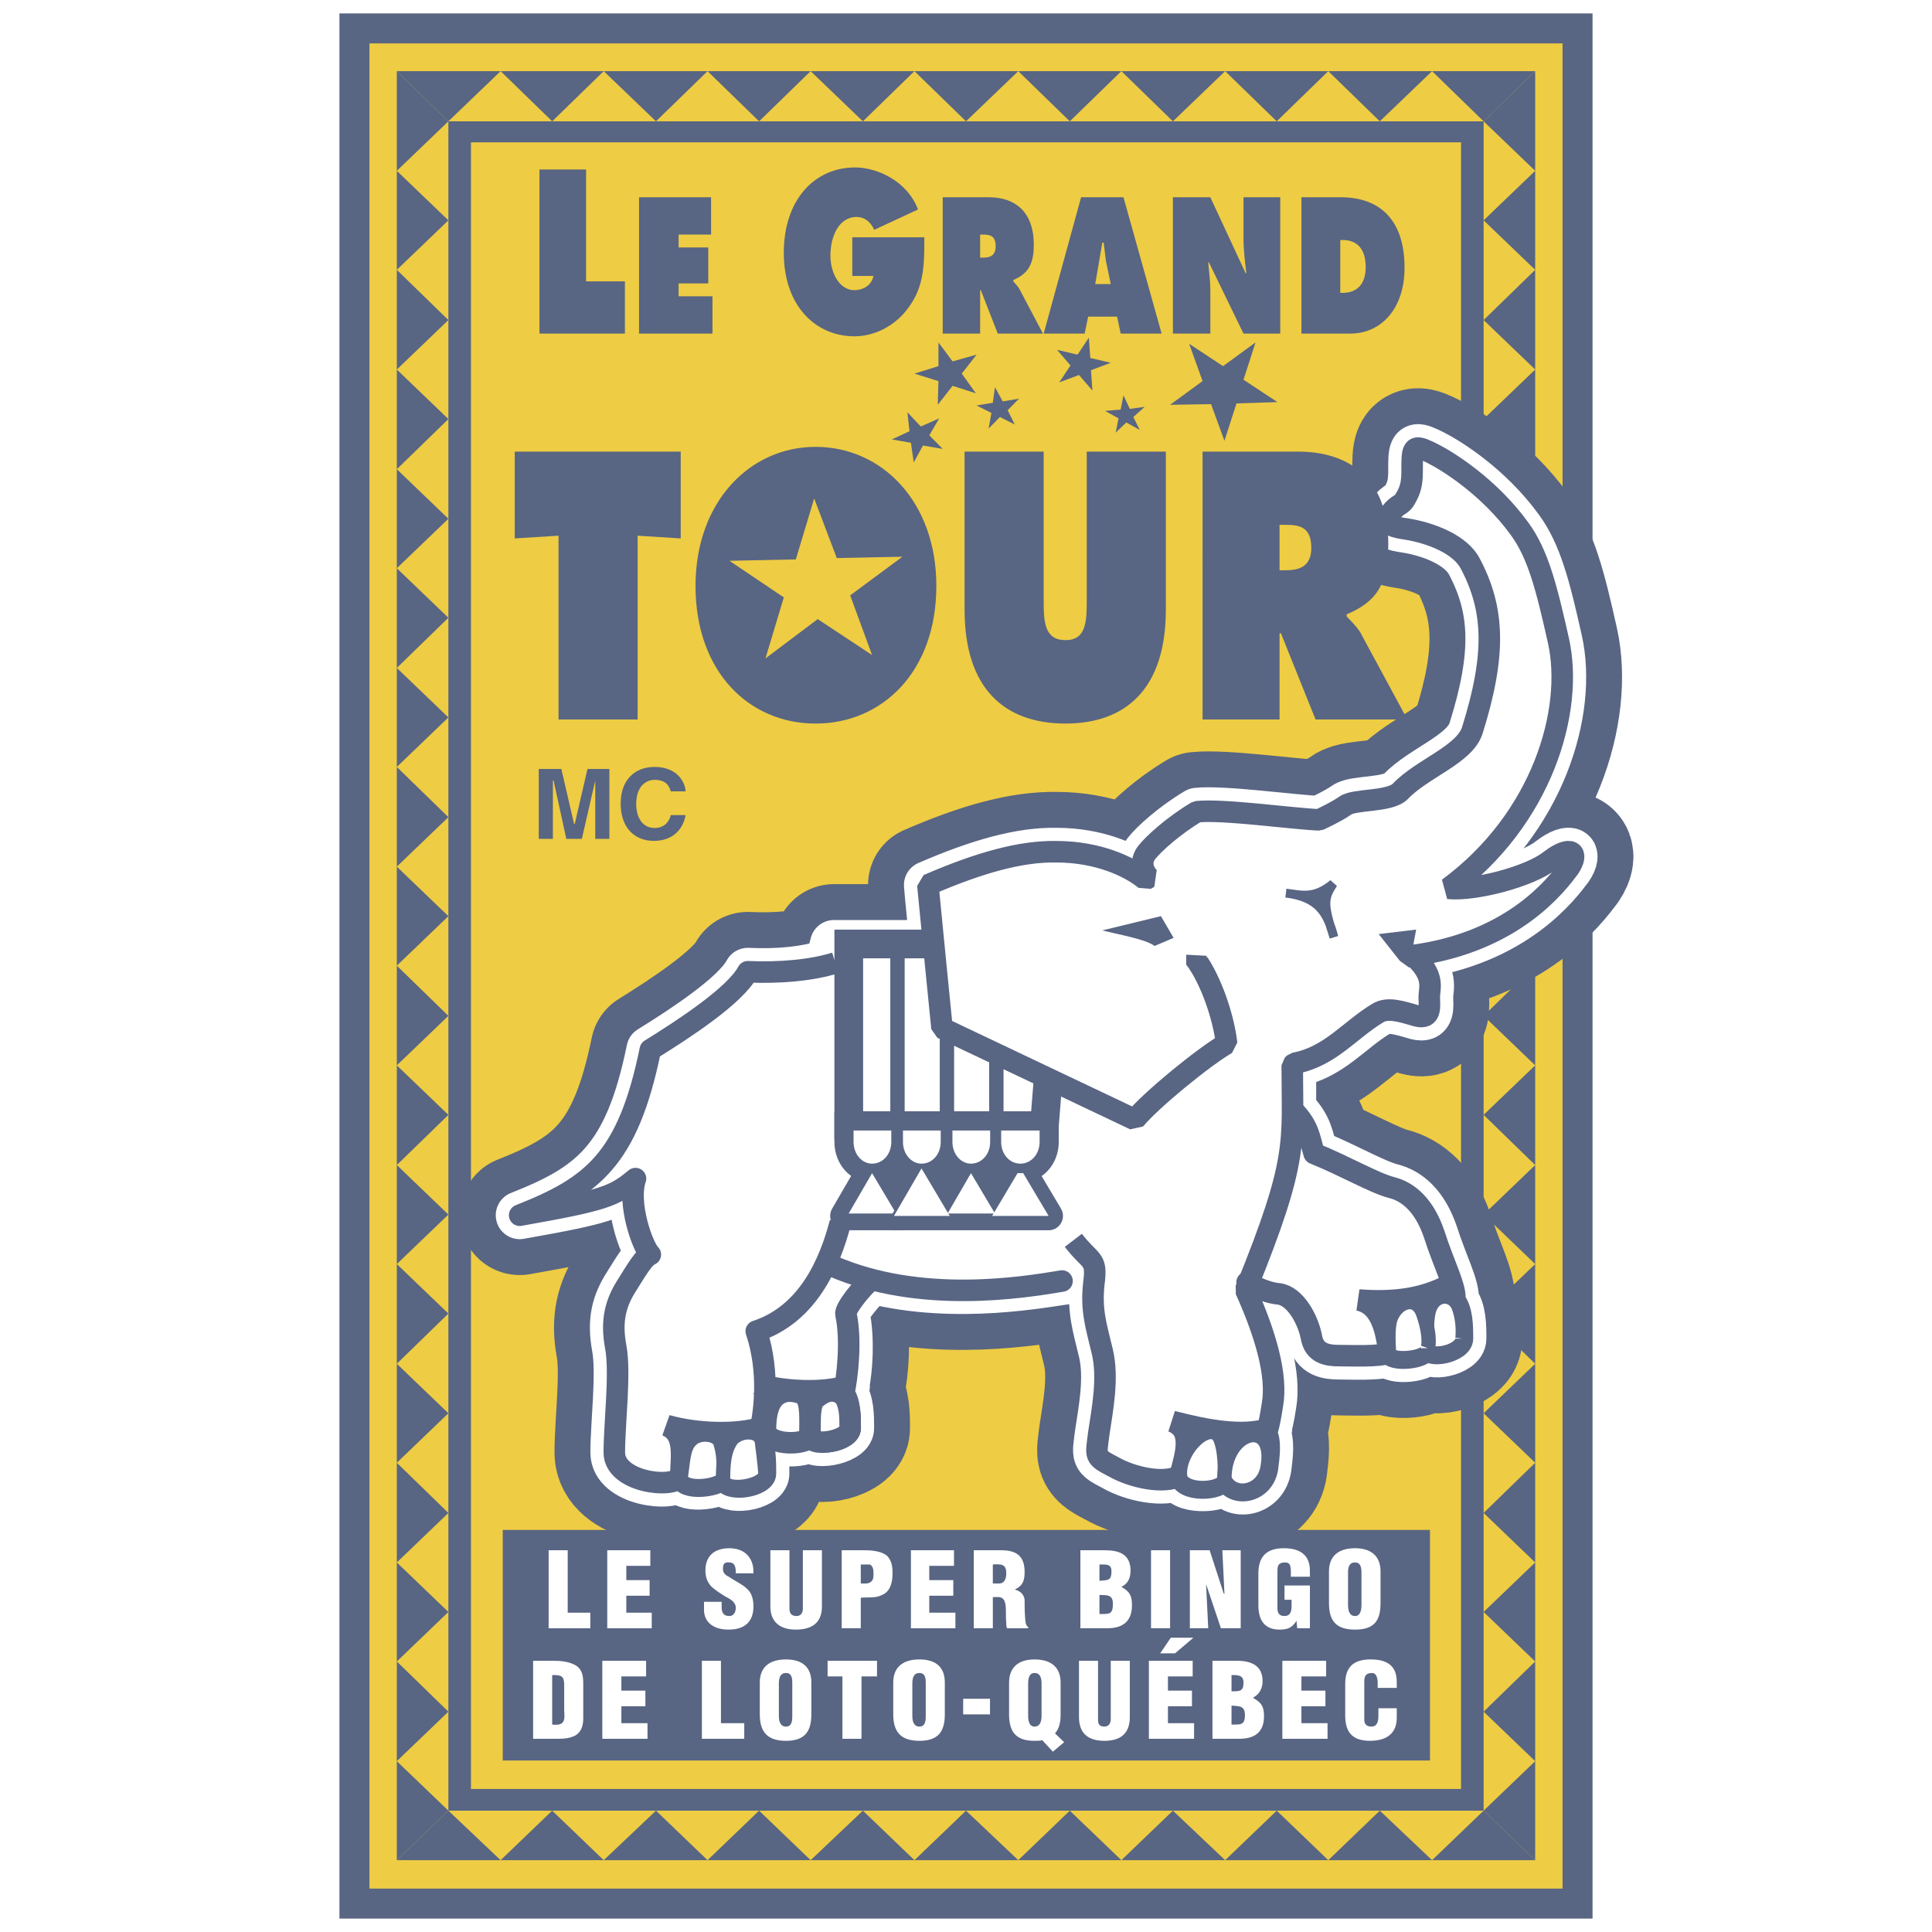<?xml version="1.0" encoding="UTF-8"?> <svg xmlns="http://www.w3.org/2000/svg" width="2500" height="2500" viewBox="0 0 192.756 192.756"><path fill-rule="evenodd" clip-rule="evenodd" fill="#fff" d="M0 0h192.756v192.756H0V0z"></path><path fill-rule="evenodd" clip-rule="evenodd" fill="#eecc43" d="M35.363 2.835h122.03v187.087H35.363V2.835z"></path><path fill="none" stroke="#586583" stroke-width="2.992" stroke-miterlimit="2.613" d="M35.363 2.835h122.03v187.087H35.363V2.835z"></path><path d="M44.734 12.104v168.547h103.288V12.104H44.734zm101.034 2.098v164.284h-98.78V14.202h98.78z" fill-rule="evenodd" clip-rule="evenodd" fill="#586583"></path><path fill-rule="evenodd" clip-rule="evenodd" fill="#586583" d="M153.166 175.712l-5.145 4.939 5.145 4.94v-9.879zM153.166 175.712l-5.145-4.939 5.145-5.007v9.946zM153.166 155.887l-5.145 4.939 5.145 4.94v-9.879zM153.166 155.887l-5.145-4.939 5.145-5.008v9.947zM153.166 96.345l-5.145 5.007 5.145 4.939v-9.946zM153.166 145.94l-5.145-4.938 5.145-4.94v9.878zM153.166 136.062l-5.145-5.007 5.145-4.939v9.946zM153.166 126.116l-5.145-4.939 5.145-4.94v9.879zM153.166 116.237l-5.145-5.007 5.145-4.939v9.946zM153.166 17.044l-5.145 4.939 5.145 4.94v-9.879zM153.166 36.869l-5.145-4.939 5.145-5.007v9.946zM153.166 56.694l-5.145-4.939 5.145-4.94v9.879zM153.166 36.869l-5.145 4.94 5.145 5.006v-9.946z"></path><path fill-rule="evenodd" clip-rule="evenodd" fill="#586583" d="M153.166 96.345l-5.145-4.94 5.145-4.939v9.879zM153.166 76.519l-5.145 5.007 5.145 4.94v-9.947zM153.166 56.694l-5.145 4.94 5.145 5.007v-9.947z"></path><path fill-rule="evenodd" clip-rule="evenodd" fill="#586583" d="M153.166 76.519l-5.145-4.939 5.145-4.939v9.878zM153.166 17.044l-5.145-4.94 5.145-5.006v9.946zM39.59 17.044l5.144-4.94-5.144-5.006v9.946zM39.59 17.044l5.144 4.939-5.144 4.94v-9.879zM39.59 36.869l5.144-4.939-5.144-5.007v9.946zM39.59 56.694l5.144-4.939-5.144-4.94v9.879zM39.59 36.869l5.144 4.94-5.144 5.006v-9.946zM39.59 96.345l5.144-4.94-5.144-4.939v9.879zM39.59 76.519l5.144 5.007-5.144 4.94v-9.947zM39.59 56.694l5.144 4.94-5.144 5.007v-9.947z"></path><path fill-rule="evenodd" clip-rule="evenodd" fill="#586583" d="M39.59 76.519l5.144-4.939-5.144-4.939v9.878zM39.59 175.712l5.144-4.939-5.144-5.007v9.946zM39.59 155.887l5.144 4.939-5.144 4.94v-9.879zM39.59 136.062l5.144 4.94-5.144 4.938v-9.878zM39.59 155.887l5.144-4.939-5.144-5.008v9.947zM39.59 96.345l5.144 5.007-5.144 4.939v-9.946zM39.59 116.237l5.144-5.007-5.144-4.939v9.946zM39.59 136.062l5.144-5.007-5.144-4.939v9.946z"></path><path fill-rule="evenodd" clip-rule="evenodd" fill="#586583" d="M39.59 116.237l5.144 4.94-5.144 4.939v-9.879zM39.59 175.712l5.144 4.939-5.144 4.94v-9.879zM132.521 185.591l5.143-4.94 5.215 4.94h-10.358zM153.166 185.591l-5.145-4.94-5.142 4.94h10.287zM49.947 185.591l5.144-4.94 5.143 4.94H49.947z"></path><path fill-rule="evenodd" clip-rule="evenodd" fill="#586583" d="M70.591 185.591l-5.143-4.94-5.214 4.94h10.357zM91.235 185.591l-5.144-4.94-5.214 4.94h10.358zM70.591 185.591l5.143-4.94 5.143 4.94H70.591zM132.521 185.591l-5.142-4.94-5.145 4.94h10.287zM111.879 185.591l5.142-4.94 5.213 4.94h-10.355zM91.235 185.591l5.143-4.94 5.214 4.94H91.235z"></path><path fill-rule="evenodd" clip-rule="evenodd" fill="#586583" d="M111.879 185.591l-5.145-4.94-5.142 4.94h10.287zM49.947 185.591l-5.213-4.94-5.144 4.94h10.357zM60.234 7.098l-5.143 5.006-5.144-5.006h10.287zM39.59 7.098l5.144 5.006 5.213-5.006H39.59zM142.879 7.098l-5.215 5.006-5.143-5.006h10.358zM122.234 7.098l5.145 5.006 5.142-5.006h-10.287zM101.592 7.098l5.142 5.006 5.145-5.006h-10.287z"></path><path fill-rule="evenodd" clip-rule="evenodd" fill="#586583" d="M122.234 7.098l-5.213 5.006-5.142-5.006h10.355zM60.234 7.098l5.214 5.006 5.143-5.006H60.234z"></path><path fill-rule="evenodd" clip-rule="evenodd" fill="#586583" d="M80.877 7.098l-5.143 5.006-5.143-5.006h10.286zM101.592 7.098l-5.214 5.006-5.143-5.006h10.357zM80.877 7.098l5.214 5.006 5.144-5.006H80.877zM142.879 7.098l5.142 5.006 5.145-5.006h-10.287zM50.159 152.64h92.509v23.005H50.159V152.64z"></path><path d="M84.33 138.295h.07-.07c0 .271-.07.474-.141.677.634.947.634 2.301.634 3.519 0 1.285-4.086 2.029-4.016.677.211.947-4.228 1.218-4.438-.474-.282.067-.141.203-.564.271l-.07.203c.634 1.015.634 2.571.634 3.856 0 1.286-3.875 1.962-4.228.541 0 0 .07 0 0 0-.705.677-4.086 1.15-4.228-.203-.916 1.286-6.623.475-6.623-2.436 0-2.909.634-7.916.141-10.555-.494-2.639 0-4.398 1.127-6.158 1.057-1.691 1.691-2.773 2.325-3.044-.775-.745-2.325-5.143-1.48-7.579-2.113 1.76-3.1 2.166-11.555 3.654 7.187-2.842 10.78-5.48 13.035-16.51 3.382-2.098 8.455-5.413 9.723-7.781 3.17.136 5.777-.135 8.103-.879l.493-1.895h9.371l.634.676c-.282-2.842-.563-5.548-.634-6.563 5.144-2.233 9.3-3.383 12.823-3.315 4.156 0 7.326 1.489 8.877 2.774l.352-.203c-.703-.745-.844-1.692-.211-2.503.635-.812 2.607-2.639 5.002-4.06 2.607-.271 9.301.677 12.189.812 0 0 1.762-.812 2.607-1.421.916-.677 4.439-.338 5.496-1.421 2.184-2.3 6.41-3.653 7.186-6.09 2.396-7.646 2.184-12.111-.211-16.645-.986-1.895-3.875-3.045-6.412-3.451-2.535-.338-1.973-1.083-1.268-1.895.705-.744.846-.338 1.408-1.488.635-1.218.424-2.301.494-3.654s.562-1.218 2.043-.474c1.48.744 5.637 3.315 8.666 7.51 1.832 2.504 2.678 5.819 3.875 11.165 1.551 6.969-1.621 17.795-10.99 24.697 2.535.271 8.102-1.15 10.145-2.774 2.113-1.624 2.959-.812 1.902.744-1.127 1.489-5.424 7.375-15.57 8.729 2.254 2.03 1.621 3.248 1.621 4.128 0 .879.281 2.3-1.27 1.895-1.619-.474-2.889-.88-3.875-.271-2.818 1.691-4.721 4.33-8.312 5.007l-.213.203v5.007l.143-.474c1.549 1.624 1.549 2.639 2.043 4.263 3.17 1.285 5.918 2.909 7.68 3.383 1.689.406 3.311 1.76 4.297 4.669.916 2.909 2.254 5.413 2.043 6.563.775 1.015.775 2.571.775 3.856 0 1.354-3.523 2.03-3.523.947 0 1.083-3.662 1.354-3.805.474-.916.406-3.805.271-4.932.271s-2.535-.135-2.818-1.895c-.352-1.759-1.619-4.06-3.24-4.263-1.338-.067-2.607-.88-3.029-1.083-.07.203-.211.475-.281.677 2.043 4.534 3.17 8.594 2.676 11.436-.211 1.421-.422 2.165-.492 2.436h.07l-.07.067c-.07.271-.141.271-.141.271.492.879.281 2.367.141 3.518-.354 2.571-3.453 3.045-4.299 1.15-.211 1.15-4.156 1.15-4.438-.338 0 0 0 .067 0 0-1.551.88-4.791.203-6.623-.88-1.973-1.015-1.762-1.015-1.48-3.315.354-2.368.986-5.548.354-8.187-.635-2.64-1.129-4.128-.846-6.767.07-.338.141-.677.141-.947l-2.326.541c-2.605.338-11.483 2.165-20.008 0 0 0-2.748 2.707-2.537 3.519.562 2.572.28 5.481-.072 7.105z" fill="none" stroke="#586583" stroke-width="11.935" stroke-linejoin="round" stroke-miterlimit="2.613"></path><path d="M84.33 138.295h.07-.07c0 .271-.07.474-.141.677.634.947.634 2.301.634 3.519 0 1.285-4.086 2.029-4.016.677 0 .067 0 0 0 0 .211.947-4.228 1.218-4.438-.474-.282.067-.141.203-.564.271 0 .067-.07.136-.07.203.634 1.015.634 2.571.634 3.856 0 1.286-3.875 1.962-4.228.541 0 0 .07 0 0 0 0 .068.07.068 0 0-.705.677-4.086 1.15-4.228-.203-.916 1.219-6.623.475-6.623-2.436 0-2.909.634-7.916.141-10.555-.494-2.639 0-4.398 1.127-6.158 1.057-1.691 1.691-2.773 2.325-3.044-.775-.745-2.325-5.143-1.479-7.579-2.114 1.76-3.101 2.166-11.555 3.654 7.187-2.842 10.78-5.48 13.035-16.51 3.382-2.098 8.455-5.413 9.723-7.781 3.171.136 5.777-.135 8.103-.879l.493-1.895h9.371l.634.676c-.282-2.842-.563-5.548-.634-6.563 5.144-2.233 9.3-3.383 12.823-3.315 4.156 0 7.326 1.489 8.877 2.774l.352-.203c-.703-.745-.844-1.692-.211-2.503.635-.812 2.607-2.639 5.004-4.06 2.605-.271 9.299.677 12.188.812 0 0 1.762-.812 2.607-1.421.916-.677 4.439-.338 5.496-1.421 2.184-2.3 6.41-3.653 7.186-6.09 2.396-7.646 2.184-12.111-.211-16.645-.986-1.895-3.875-3.045-6.412-3.451-2.535-.338-1.973-1.083-1.268-1.895.705-.744.846-.338 1.408-1.488.635-1.218.424-2.301.494-3.654s.562-1.218 2.043-.474c1.48.744 5.637 3.315 8.666 7.51 1.832 2.504 2.678 5.819 3.875 11.165 1.551 6.969-1.621 17.795-10.99 24.697 2.535.271 8.102-1.15 10.145-2.774 2.113-1.624 2.959-.812 1.902.744-1.127 1.489-5.424 7.375-15.57 8.729 2.254 2.03 1.621 3.248 1.621 4.128 0 .879.281 2.3-1.27 1.895-1.619-.474-2.889-.88-3.875-.271-2.818 1.691-4.721 4.33-8.312 5.007l-.213.203v5.007l.143-.474c1.549 1.624 1.549 2.639 2.043 4.263 3.17 1.285 5.918 2.909 7.68 3.383 1.689.406 3.311 1.76 4.297 4.669.916 2.909 2.254 5.413 2.043 6.563.775 1.015.775 2.571.775 3.856 0 1.354-3.523 2.03-3.523.947.072 1.083-3.662 1.354-3.805.474-.916.406-3.805.271-4.932.271s-2.535-.135-2.818-1.895c-.352-1.759-1.619-4.06-3.24-4.263-1.338-.067-2.607-.88-3.029-1.083-.07.203-.211.475-.281.677 2.043 4.534 3.17 8.594 2.676 11.436-.211 1.421-.422 2.165-.492 2.436h.07l-.07.067c-.07.271-.141.271-.141.271.492.879.281 2.367.141 3.518-.354 2.571-3.453 3.045-4.299 1.15-.211 1.15-4.65 1.15-4.438-.338.07-.067 0 .067 0 0-1.551.88-4.791.203-6.623-.88-1.973-1.015-1.762-1.015-1.48-3.315.354-2.368.986-5.548.354-8.188-.635-2.639-1.129-4.127-.846-6.766.07-.338.07-.677.141-.947l-2.326.541c-2.605.338-11.483 2.165-20.008 0 0 0-2.678 2.707-2.537 3.519.49 2.436.278 5.481-.074 7.105z" fill-rule="evenodd" clip-rule="evenodd" fill="#fff"></path><path d="M84.33 138.295h.07-.07c0 .271-.07.474-.141.677.634.947.634 2.301.634 3.519 0 1.285-4.086 2.029-4.016.677.211.947-4.228 1.218-4.438-.474-.282.067-.141.203-.564.271l-.07.203c.634 1.015.634 2.571.634 3.856s-3.875 1.962-4.228.541c0 0 .07 0 0 0-.705.677-4.086 1.15-4.228-.203-.916 1.219-6.623.475-6.623-2.436 0-2.909.634-7.916.141-10.555-.494-2.64 0-4.398 1.127-6.158 1.057-1.691 1.691-2.773 2.325-3.045-.775-.744-2.325-5.142-1.479-7.578-2.114 1.76-3.101 2.166-11.555 3.654 7.187-2.842 10.78-5.48 13.035-16.51 3.382-2.098 8.455-5.413 9.723-7.781 3.171.136 5.777-.135 8.103-.879l.493-1.896h9.371l.634.677c-.282-2.842-.563-5.548-.634-6.563 5.144-2.233 9.3-3.383 12.823-3.316 4.156 0 7.326 1.489 8.877 2.774l.352-.203c-.703-.745-.844-1.692-.211-2.503.635-.812 2.607-2.639 5.004-4.06 2.605-.271 9.299.677 12.188.812 0 0 1.762-.812 2.607-1.421.916-.677 4.439-.338 5.496-1.421 2.184-2.3 6.41-3.654 7.186-6.09 2.396-7.646 2.184-12.111-.211-16.645-.986-1.895-3.875-3.045-6.412-3.451-2.535-.338-1.973-1.083-1.268-1.895.705-.744.846-.338 1.408-1.488.635-1.218.424-2.301.494-3.654s.562-1.218 2.043-.474c1.48.744 5.637 3.315 8.666 7.51 1.832 2.504 2.678 5.819 3.875 11.164 1.551 6.97-1.621 17.796-10.99 24.697 2.535.271 8.102-1.15 10.145-2.774 2.113-1.624 2.959-.812 1.902.744-1.127 1.489-5.424 7.375-15.57 8.729 2.254 2.03 1.621 3.248 1.621 4.128 0 .879.281 2.3-1.27 1.895-1.619-.474-2.889-.88-3.875-.271-2.818 1.691-4.721 4.33-8.312 5.007l-.213.203v5.007l.143-.474c1.549 1.624 1.549 2.639 2.043 4.263 3.17 1.285 5.918 2.909 7.68 3.383 1.689.406 3.311 1.76 4.297 4.669.916 2.909 2.254 5.413 2.043 6.563.775 1.015.775 2.571.775 3.856 0 1.354-3.523 2.03-3.523.947 0 1.083-3.662 1.354-3.805.474-.916.406-3.805.271-4.932.271s-2.535-.135-2.818-1.895c-.352-1.759-1.619-4.06-3.24-4.263-1.338-.067-2.607-.88-3.029-1.083-.07.203-.211.475-.281.677 2.043 4.534 3.17 8.594 2.676 11.436-.211 1.421-.422 2.165-.492 2.436h.07l-.07.067c-.07.271-.141.271-.141.271.492.879.281 2.367.141 3.518-.354 2.571-3.453 3.045-4.299 1.15-.211 1.15-4.65 1.15-4.438-.338 0 0 0 .067 0 0-1.551.88-4.791.203-6.623-.88-1.973-1.015-1.762-1.015-1.48-3.315.354-2.368.986-5.548.354-8.188-.635-2.639-1.129-4.127-.846-6.766.07-.338.141-.677.141-.947l-2.326.541c-2.605.338-11.483 2.165-20.008 0 0 0-2.678 2.707-2.537 3.519.49 2.438.278 5.483-.074 7.107z" fill="none" stroke="#fff" stroke-width="4.774" stroke-linejoin="round" stroke-miterlimit="2.613"></path><path fill="none" stroke="#586583" stroke-width="2.864" stroke-miterlimit="2.613" d="M92.573 94.179h-7.891v18.133h19.517l.352-4.398"></path><path fill-rule="evenodd" clip-rule="evenodd" fill="#586583" d="M86.514 115.087h14.656v3.924H86.514v-3.924z"></path><path fill="none" stroke="#586583" stroke-width="2.148" stroke-linecap="round" stroke-miterlimit="2.613" d="M86.514 115.087h14.654v3.924H86.514v-3.924z"></path><path fill="none" stroke="#586583" stroke-width="2.864" stroke-linejoin="round" stroke-miterlimit="2.613" d="M87.007 116.575l2.819 4.737h-5.567l2.748-4.737z"></path><path d="M89.403 112.312v1.624c0 1.488-1.057 2.639-2.396 2.639-1.269 0-2.325-1.15-2.325-2.639v-1.624h4.721z" fill="none" stroke="#586583" stroke-width="2.864" stroke-miterlimit="2.613"></path><path d="M91.939 116.575l2.818 4.736h-5.566l2.748-4.736zm4.933 0l2.818 4.736h-5.566l2.748-4.736zm4.931 0l2.818 4.736h-5.637l2.819-4.736z" fill="none" stroke="#586583" stroke-width="2.864" stroke-linejoin="round" stroke-miterlimit="2.613"></path><path d="M94.334 112.312v1.624c0 1.488-1.057 2.639-2.396 2.639-1.268 0-2.325-1.15-2.325-2.639v-1.624h4.721zm4.934 0v1.624c0 1.488-1.059 2.639-2.396 2.639-1.269 0-2.325-1.15-2.325-2.639v-1.624h4.721zm4.931 0v1.624c0 1.488-1.059 2.639-2.396 2.639s-2.395-1.15-2.395-2.639v-1.624h4.791z" fill="none" stroke="#586583" stroke-width="2.864" stroke-miterlimit="2.613"></path><path fill="none" stroke="#586583" stroke-width=".955" stroke-miterlimit="2.613" d="M92.573 94.179h-7.891v18.133h19.517l.352-4.398"></path><path d="M99.408 105.275v7.037m-4.932-9.202v9.202m-4.933-18.133v18.134" fill="none" stroke="#586583" stroke-width="1.432" stroke-linejoin="bevel" stroke-miterlimit="2.613"></path><path fill-rule="evenodd" clip-rule="evenodd" fill="#fff" d="M87.007 116.575l2.819 4.737h-5.567l2.748-4.737z"></path><path d="M87.007 116.575l2.818 4.736h-5.566l2.748-4.736zm4.932 0l2.818 4.736h-5.566l2.748-4.736z" fill="none" stroke="#586583" stroke-width=".477" stroke-linejoin="round" stroke-miterlimit="2.613"></path><path fill-rule="evenodd" clip-rule="evenodd" fill="#fff" d="M96.872 116.575l2.817 4.737h-5.565l2.748-4.737z"></path><path fill="none" stroke="#586583" stroke-width=".477" stroke-linejoin="round" stroke-miterlimit="2.613" d="M96.872 116.575l2.817 4.737h-5.565l2.748-4.737z"></path><path fill-rule="evenodd" clip-rule="evenodd" fill="#fff" d="M101.803 116.575l2.818 4.737h-5.637l2.819-4.737zM89.403 112.312v1.624c0 1.488-1.057 2.639-2.396 2.639-1.269 0-2.325-1.15-2.325-2.639v-1.624h4.721z"></path><path d="M89.403 112.312v1.624c0 1.488-1.057 2.639-2.396 2.639-1.269 0-2.325-1.15-2.325-2.639v-1.624h4.721z" fill="none" stroke="#586583" stroke-width=".955" stroke-miterlimit="2.613"></path><path d="M94.334 112.312v1.624c0 1.488-1.057 2.639-2.396 2.639-1.268 0-2.325-1.15-2.325-2.639v-1.624h4.721z" fill-rule="evenodd" clip-rule="evenodd" fill="#fff"></path><path d="M94.334 112.312v1.624c0 1.488-1.057 2.639-2.396 2.639-1.268 0-2.325-1.15-2.325-2.639v-1.624h4.721z" fill="none" stroke="#586583" stroke-width=".955" stroke-miterlimit="2.613"></path><path d="M99.268 112.312v1.624c0 1.488-1.059 2.639-2.396 2.639-1.269 0-2.325-1.15-2.325-2.639v-1.624h4.721z" fill-rule="evenodd" clip-rule="evenodd" fill="#fff"></path><path d="M99.266 112.312v1.624c0 1.488-1.057 2.639-2.394 2.639-1.269 0-2.325-1.15-2.325-2.639v-1.624h4.719z" fill="none" stroke="#586583" stroke-width=".955" stroke-miterlimit="2.613"></path><path d="M104.199 112.312v1.624c0 1.488-1.059 2.639-2.396 2.639s-2.395-1.15-2.395-2.639v-1.624h4.791z" fill-rule="evenodd" clip-rule="evenodd" fill="#fff"></path><path d="M104.199 112.312v1.624c0 1.488-1.059 2.639-2.396 2.639s-2.395-1.15-2.395-2.639v-1.624h4.791z" fill="none" stroke="#586583" stroke-width=".955" stroke-miterlimit="2.613"></path><path d="M129.07 110.824c1.549 1.624 1.549 2.639 2.043 4.263 3.17 1.285 5.918 2.909 7.68 3.383 1.689.406 3.311 1.76 4.297 4.669.916 2.909 2.254 5.413 2.043 6.563.775 1.015.775 2.571.775 3.856 0 1.354-3.523 2.03-3.523.947 0 1.083-3.662 1.354-3.805.474-.916.406-3.805.271-4.932.271s-2.535-.135-2.818-1.895c-.352-1.759-1.619-4.06-3.24-4.263-1.551-.135-3.17-1.149-3.17-1.149" fill="none" stroke="#586583" stroke-width="2.148" stroke-linecap="round" stroke-linejoin="round" stroke-miterlimit="2.613"></path><path d="M105.959 127.808c-4.016.677-14.161 2.3-22.897-1.489" fill="none" stroke="#586583" stroke-width="2.148" stroke-linecap="round" stroke-miterlimit="2.613"></path><path d="M83.837 121.988c-1.057 4.06-3.241 9.135-8.384 10.826 1.409 4.195.775 8.458.282 10.353.634 1.015.634 2.571.634 3.856 0 1.286-3.875 1.962-4.228.541-.564.745-4.086 1.219-4.228-.203-.916 1.219-6.623.475-6.623-2.436 0-2.909.634-7.916.141-10.555-.494-2.639 0-4.398 1.127-6.158 1.057-1.691 1.691-2.773 2.325-3.044-.775-.745-2.325-5.143-1.48-7.579-2.113 1.76-3.1 2.166-11.555 3.654 7.187-2.842 10.78-5.48 13.035-16.51 3.382-2.098 8.455-5.413 9.723-7.781 3.17.136 6.341-.135 8.737-.879" fill="none" stroke="#586583" stroke-width="2.148" stroke-linejoin="round" stroke-miterlimit="2.613"></path><path d="M86.866 127.74c-.845.676-2.607 2.842-2.466 3.383.563 2.571.141 6.36-.211 7.849.634.947.634 2.301.634 3.519 0 1.285-3.663 1.962-3.805.609-.563.676-3.945 1.082-4.086-.339-.282.136-.705.136-1.127.203" fill="none" stroke="#586583" stroke-width="2.148" stroke-miterlimit="2.613"></path><path d="M84.259 139.311c.563.947.563 1.962.563 3.18 0 1.285-4.086 2.029-4.016.677 0-1.354-.07-3.181.563-3.654 1.058-.88 1.975-1.016 2.89-.203z" fill-rule="evenodd" clip-rule="evenodd" fill="#fff"></path><path d="M84.259 139.311c.563.947.563 1.962.563 3.18 0 1.285-4.086 2.029-4.016.677 0-1.354-.07-3.181.563-3.654 1.058-.88 1.975-1.016 2.89-.203z" fill="none" stroke="#586583" stroke-width="2.148" stroke-miterlimit="2.613"></path><path d="M107.088 123.748c1.76 2.3 2.395 1.691 2.043 4.33-.283 2.639.211 4.127.846 6.767.633 2.639 0 5.818-.354 8.187-.281 2.301-.492 2.301 1.48 3.315 1.902 1.083 5.072 1.76 6.623.88.141 1.691 4.227 1.488 4.438.338.846 1.895 3.945 1.421 4.299-1.15.141-1.15.352-2.639-.141-3.518 0 0 .211 0 .633-2.774.494-2.842-.633-6.901-2.676-11.436 5.354-13.126 4.648-14.614 4.648-22.396l.213-.203c3.592-.677 5.494-3.315 8.312-5.007.986-.609 2.256-.203 3.875.271 1.551.405 1.27-1.016 1.27-1.895 0-.88.633-2.098-1.621-4.128 10.146-1.353 14.443-7.24 15.57-8.729 1.057-1.556.211-2.368-1.902-.744-2.043 1.624-7.609 3.045-10.145 2.774 9.369-6.901 12.541-17.728 10.99-24.697-1.197-5.345-2.043-8.661-3.875-11.165-3.029-4.195-7.186-6.766-8.666-7.51-1.48-.745-1.973-.879-2.043.474s.141 2.436-.494 3.654c-.562 1.15-.703.744-1.408 1.488-.705.812-1.268 1.557 1.268 1.895 2.537.406 5.426 1.557 6.412 3.451 2.395 4.533 2.607 8.999.211 16.645-.775 2.437-5.002 3.79-7.186 6.09-1.057 1.083-4.58.744-5.496 1.421-.846.609-2.607 1.421-2.607 1.421-2.889-.135-9.582-1.083-12.189-.812-2.395 1.421-4.367 3.248-5.002 4.06-.633.812-.492 1.759.211 2.503l-.352.203c-1.551-1.285-4.721-2.774-8.877-2.774-3.523-.068-7.68 1.083-12.823 3.315.211 2.3 1.409 14.277 1.409 14.277l19.234 9.135c1.621-1.963 6.834-6.226 9.16-7.579-.213-2.029-1.199-5.548-2.818-8.051" fill="none" stroke="#586583" stroke-width="2.148" stroke-linejoin="bevel" stroke-miterlimit="2.613"></path><path d="M138.58 134.979c-.281-2.232-.773-4.804-3.029-5.277 3.523.271 6.201-.136 8.596-1.286l-5.567 6.563z" fill-rule="evenodd" clip-rule="evenodd" fill="#586583"></path><path d="M138.58 134.979c-.281-2.232-.773-4.804-3.029-5.277 3.523.271 6.201-.136 8.596-1.286" fill="none" stroke="#586583" stroke-width="2.148" stroke-miterlimit="2.613"></path><path d="M145.908 133.559s.211-1.556-.352-3.112c-.494-1.421-2.256-1.489-2.889 0-.424 1.015-.283 2.978-.283 4.06.073 1.082 3.524.405 3.524-.948z" fill-rule="evenodd" clip-rule="evenodd" fill="#fff"></path><path d="M145.908 133.559s.211-1.556-.352-3.112c-.494-1.421-2.256-1.489-2.889 0-.424 1.015-.283 2.978-.283 4.06.073 1.082 3.524.405 3.524-.948z" fill="none" stroke="#586583" stroke-width="1.432" stroke-miterlimit="2.613"></path><path d="M142.457 134.506s.352-1.015-.424-3.315c-.635-2.03-2.537-1.421-3.24.203-.354.812-.283 2.368-.213 3.586.072.879 3.805.609 3.877-.474z" fill-rule="evenodd" clip-rule="evenodd" fill="#fff"></path><path d="M142.457 134.506s.352-1.015-.424-3.315c-.635-2.03-2.537-1.421-3.24.203-.354.812-.283 2.368-.213 3.586.072.879 3.877.609 3.877-.474z" fill="none" stroke="#586583" stroke-width="1.432" stroke-miterlimit="2.613"></path><path d="M117.727 147.227c.633-2.301 1.338-4.602-.775-5.413 3.381.88 6.975 1.557 9.582.744" fill="none" stroke="#586583" stroke-width="2.148" stroke-miterlimit="2.613"></path><path d="M117.727 147.227c-.213-2.774 3.311-5.887 4.086-3.519.564 1.624.352 3.856.352 3.856-.212 1.151-4.298 1.354-4.438-.337z" fill-rule="evenodd" clip-rule="evenodd" fill="#fff"></path><path d="M117.727 147.227c-.211-2.774 3.311-5.887 4.086-3.519.564 1.624.352 3.856.352 3.856-.212 1.151-4.298 1.354-4.438-.337z" fill="none" stroke="#586583" stroke-width="1.432" stroke-miterlimit="2.613"></path><path d="M122.164 147.564c-.07-4.939 5.215-6.225 4.299-1.15-.424 2.571-3.453 3.045-4.299 1.15z" fill-rule="evenodd" clip-rule="evenodd" fill="#fff"></path><path d="M122.164 147.564c-.07-4.939 5.215-6.225 4.299-1.15-.424 2.571-3.453 3.045-4.299 1.15z" fill="none" stroke="#586583" stroke-width="1.432" stroke-miterlimit="2.613"></path><path d="M67.914 147.361c.07-2.232.493-4.33-1.409-5.142 3.1.88 7.116.947 9.441.203" fill="none" stroke="#586583" stroke-width="2.148" stroke-linejoin="bevel" stroke-miterlimit="2.613"></path><path d="M67.914 147.361c.211-1.218.211-2.842.916-3.586.845-1.015 2.748-.744 3.03.136.563 1.691.282 3.653.282 3.653-.564.746-4.087 1.219-4.228-.203z" fill-rule="evenodd" clip-rule="evenodd" fill="#fff"></path><path d="M67.914 147.361c.211-1.218.211-2.842.916-3.586.846-1.015 2.748-.744 3.03.136.563 1.691.282 3.653.282 3.653-.564.745-4.087 1.219-4.228-.203z" fill="none" stroke="#586583" stroke-width="1.432" stroke-miterlimit="2.613"></path><path d="M76.369 147.023s-.071-1.083-.353-3.18c-.211-1.354-2.537-1.15-3.171 0-.563.947-.704 2.029-.704 3.721.07 1.421 4.228.746 4.228-.541z" fill-rule="evenodd" clip-rule="evenodd" fill="#fff"></path><path d="M76.369 147.023s-.071-1.083-.353-3.18c-.211-1.354-2.537-1.15-3.171 0-.563.947-.704 2.029-.704 3.721 0 1.421 4.228.745 4.228-.541z" fill="none" stroke="#586583" stroke-width="1.432" stroke-miterlimit="2.613"></path><path d="M84.4 138.295c-2.184.677-5.918.609-8.807-.203 1.832.744.916 2.436.775 4.466" fill="none" stroke="#586583" stroke-width="2.148" stroke-linejoin="bevel" stroke-miterlimit="2.613"></path><path d="M133.086 93.502c-.635-2.368-1.48-3.992-4.791-4.398 1.619.203 2.818.609 4.721-.947-.916 1.421-1.057 1.962.07 5.345z" fill-rule="evenodd" clip-rule="evenodd" fill="#586583"></path><path d="M133.086 93.502c-.635-2.368-1.48-3.992-4.791-4.398 1.619.203 2.818.609 4.721-.947-.916 1.421-1.057 1.962.07 5.345z" fill="none" stroke="#586583" stroke-width=".882" stroke-miterlimit="2.613"></path><path d="M115.824 91.405l-5.848 1.42c1.549.406 4.367.879 5.213 1.556l1.902-.812-1.267-2.164zM119.064 96.006l1.268.068-.914.405-.354-.473z" fill-rule="evenodd" clip-rule="evenodd" fill="#586583"></path><path fill="none" stroke="#586583" stroke-width="1.432" stroke-miterlimit="2.613" d="M119.064 96.006l1.268.068-.914.405-.354-.473z"></path><path fill="none" stroke="#586583" stroke-width="1.311" stroke-miterlimit="2.613" d="M140.977 96.006l-.846-.609-1.338-1.692 1.689-.203-.351 1.895"></path><path d="M76.369 142.693c.211 1.691 4.58 1.488 4.438.474-.07-1.489.141-3.181-.493-3.925-.282-.338-1.479-.541-1.973-.406-1.479.339-1.972 1.76-1.972 3.857z" fill-rule="evenodd" clip-rule="evenodd" fill="#fff"></path><path d="M76.369 142.693c.211 1.691 4.579 1.488 4.438.474 0-1.489.141-3.181-.493-3.925-.282-.338-1.479-.541-1.973-.406-1.479.339-1.972 1.76-1.972 3.857z" fill="none" stroke="#586583" stroke-width="2.148" stroke-miterlimit="2.613"></path><path d="M53.823 16.909h4.649v11.164h3.875v5.21h-8.525V16.909h.001zm9.934 2.774h7.187v3.722h-3.241v1.285h2.959v3.586h-2.959v1.286h3.381v3.722h-7.327V19.683zm28.464 3.992c0 2.639 0 4.872-1.55 6.969-1.338 1.895-3.452 2.91-5.425 2.91-3.875 0-7.046-3.045-7.046-8.323 0-5.345 3.1-8.525 7.116-8.525 2.184 0 5.213 1.353 6.271 4.195l-4.368 2.03c-.353-.812-.987-1.286-1.762-1.286-1.691 0-2.606 1.827-2.606 3.857 0 1.759.916 3.45 2.396 3.45.775 0 1.691-.406 1.902-1.42h-2.114v-3.857h7.186zm1.832-3.992h4.65c2.395 0 4.438 1.286 4.438 4.737 0 2.03-.633 2.909-2.043 3.518v.135c.143.203.424.406.635.812l2.324 4.398h-4.508l-1.691-4.331h-.07v4.331h-3.734v-13.6h-.001zm3.734 6.022h.281c.635 0 1.27-.136 1.27-1.15 0-1.015-.564-1.15-1.199-1.15h-.352v2.3zm10.428 7.578h-4.086l3.732-13.601h4.229l3.805 13.601h-4.086l-.354-1.692h-2.889l-.351 1.692zm2.605-4.939l-.492-2.368c-.07-.609-.141-1.218-.211-1.759h-.141l-.705 4.127h1.549zm6.201-8.661h3.734l3.523 7.578h.07c-.143-1.15-.283-2.368-.283-3.518v-4.06h3.664v13.601h-3.664l-3.451-7.104h-.07c.07.879.211 1.827.211 2.706v4.398h-3.734V19.683zm16.698 9.54h.213c1.338 0 2.324-.744 2.324-2.571 0-1.895-.916-2.707-2.324-2.707h-.213v5.278zm-3.875-9.54h3.947c3.592 0 6.34 1.962 6.34 7.037 0 3.992-2.254 6.563-5.426 6.563h-4.861v-13.6zM51.357 45.056h16.557v8.661l-4.298-.271v18.336h-7.891V53.446l-4.368.271v-8.661zm64.959 0v15.765c0 7.849-3.945 11.367-10.004 11.367-6.131 0-10.076-3.518-10.076-11.367V45.056h7.892v14.886c0 2.098.07 3.924 2.184 3.924 2.043 0 2.113-1.827 2.113-3.924V45.056h7.891zm3.664 0h9.512c4.932 0 9.018 2.503 9.018 9.27 0 4.06-1.268 5.751-4.156 6.969v.203c.352.406.846.812 1.34 1.556l4.719 8.729h-9.158l-3.453-8.593h-.141v8.593h-7.68V45.056h-.001zm7.68 11.841h.564c1.268 0 2.605-.271 2.605-2.233 0-2.098-1.197-2.3-2.535-2.3h-.635v4.533h.001zm-34.241 1.557c0 8.593-5.425 13.735-12.048 13.735s-11.978-5.142-11.978-13.735c0-8.391 5.425-13.871 11.978-13.871 6.623 0 12.048 5.48 12.048 13.871zm-8.596.947l5.214-3.857-6.552.135-2.254-5.954-1.832 6.089-6.623.135 5.425 3.654-1.832 6.09 5.214-3.925 5.425 3.586-2.185-5.953zm8.737-19.013l.07-2.368-2.395-.745 2.395-.744v-2.368l1.409 1.895 2.396-.676-1.48 1.894 1.41 1.962-2.326-.744-1.479 1.894zm7.68 1.962l-1.48-.744-1.127 1.15.281-1.557-1.479-.744 1.619-.271.213-1.557.773 1.421 1.621-.271-1.127 1.15.706 1.423zm7.75-3.383l-1.34-1.557-1.973.744 1.127-1.691-1.338-1.556 2.043.474 1.127-1.692.141 2.03 2.043.474-1.973.744.143 2.03zm18.459 1.15l-4.086.135-1.199 3.722-1.338-3.654-4.086.068 3.24-2.368-1.338-3.722 3.381 2.233 3.242-2.368-1.199 3.722 3.383 2.232zm-36.285 6.022l-.282-1.962-1.902-.338 1.762-.812-.212-1.895 1.339 1.421 1.832-.812-.986 1.692 1.339 1.353-1.973-.338-.917 1.691zm20.15-2.977l.281-1.421-1.338-.744 1.551-.135.281-1.421.633 1.353 1.48-.203-1.127 1.015.635 1.286-1.34-.744-1.056 1.014zM60.798 83.691h-1.409v-5.819l-1.339 5.819H56.5l-1.269-5.819h-.07v5.819h-1.409v-6.969h2.254l1.269 5.481h.07l1.269-5.481h2.184v6.969zm6.129-4.736c-.141-.406-.352-1.15-1.621-1.15-.705 0-1.832.474-1.832 2.436 0 1.218.563 2.368 1.832 2.368.846 0 1.409-.474 1.621-1.286h1.479c-.282 1.488-1.338 2.571-3.17 2.571-1.902 0-3.311-1.286-3.311-3.722s1.479-3.654 3.381-3.654c2.184 0 3.03 1.421 3.1 2.436h-1.479v.001z" fill-rule="evenodd" clip-rule="evenodd" fill="#586583"></path><path d="M54.738 162.451v-7.782h1.902v6.226h2.255v1.557h-4.157v-.001zm5.848 0v-7.782h4.298v1.557h-2.396v1.421h2.325v1.557h-2.325v1.691h2.536v1.557h-4.438v-.001zM72 159.812v.542c0 .473.141.879.774.879.423 0 .635-.406.635-.812 0-.609-.564-.88-1.058-1.15-.563-.339-1.057-.677-1.409-1.015-.352-.406-.564-.88-.564-1.557 0-1.488.916-2.232 2.396-2.232 1.621 0 2.466 1.082 2.396 2.503h-1.76c0-.405 0-1.083-.635-1.083-.423-.067-.634.136-.634.475-.07.474.141.744.563.947.705.473 1.339.744 1.762 1.149.422.339.705.88.705 1.827 0 1.489-.846 2.301-2.466 2.301-1.691 0-2.466-.88-2.466-1.962v-.812H72zm4.862-5.143h1.902v5.819c0 .406.141.744.704.744.493 0 .634-.406.634-.744v-5.819h1.902v5.616c0 1.286-.634 2.301-2.607 2.301-1.55 0-2.536-.744-2.536-2.301v-5.616h.001zm9.018 3.315c.352 0 .774.068 1.057-.203.211-.202.211-.473.211-.744 0-.338 0-.744-.353-.947H85.88v1.894zm-1.902 4.467v-7.782h2.254c.705 0 1.762.068 2.325.609.423.474.493 1.083.493 1.691 0 .88-.211 1.827-1.057 2.165-.634.339-1.409.203-2.113.271v3.046h-1.902zm6.904 0v-7.782h4.298v1.557h-2.466v1.421h2.396v1.557h-2.396v1.691h2.607v1.557h-4.439v-.001zm8.173 0h-1.902v-7.782H99.9c1.551 0 2.326.609 2.326 2.166 0 .812-.143 1.353-.986 1.759.562.135.914.474.986 1.015 0 .609 0 1.963.141 2.437.07.135.07.203.211.271v.136h-2.113c-.07-.203-.07-.339-.07-.475-.07-.676 0-1.353-.07-1.826-.072-.474-.213-.745-.635-.812h-.635v3.111zm0-4.467h.635c.562 0 .705-.541.705-1.015 0-.88-.424-.947-1.34-.88v1.895zm10.638-.27c.846-.067 1.199 0 1.199-.947 0-.744-.494-.677-1.199-.677v1.624zm0 3.315c.986 0 1.34.068 1.34-1.015 0-.88-.494-.88-1.34-.88v1.895zm-1.902 1.422v-7.782h2.467c1.408 0 2.537.406 2.537 2.03 0 .677-.213 1.285-.916 1.624.844.474 1.057.88 1.057 1.827 0 1.624-.916 2.301-2.467 2.301h-2.678zm7.047 0v-7.782h1.902v7.782h-1.902zm5.494-4.398v.067l.213 4.331h-1.832v-7.782h1.973l1.408 4.331h.07l-.211-4.331h1.832v7.782h-1.973l-1.48-4.398zm9.09 4.398l-.07-.745c-.424.677-.846.88-1.691.88-1.551 0-2.113-1.015-2.113-2.436v-3.181c0-1.691.846-2.503 2.537-2.503 1.619 0 2.605.676 2.605 2.232v.609h-1.902v-.406c0-.677-.07-1.016-.562-1.016-.635 0-.775.271-.775.812v3.789c0 .474.211.744.705.744.633 0 .703-.541.703-1.015v-.609h-.703v-1.421h2.535v4.264h-1.269v.002zm8.314-2.504c0 1.759-.635 2.639-2.537 2.639s-2.607-.88-2.607-2.639v-3.181c0-1.488.916-2.3 2.607-2.3 1.621 0 2.537.812 2.537 2.3v3.181zm-1.902-3.045c0-.474-.07-1.016-.635-1.016-.635 0-.705.542-.705 1.016v3.18c0 .474.07 1.15.705 1.15.564 0 .635-.677.635-1.15v-3.18zm-82.646 16.577v-7.781h2.043c.705 0 1.48.067 2.114.406.775.405.846 1.15.846 1.895v3.45c0 .744-.211 1.354-.775 1.692-.493.271-1.127.338-1.69.338h-2.538zm1.903-1.42c1.268.135 1.268-.406 1.198-1.421v-2.504c0-.947-.282-1.015-1.198-1.015v4.94zm5.002 1.42v-7.781h4.368v1.557h-2.466v1.421h2.396v1.556h-2.396v1.691h2.606v1.557h-4.508v-.001zm9.934 0v-7.781h1.902v6.225h2.325v1.557h-4.227v-.001zm10.921-2.435c0 1.691-.634 2.639-2.537 2.639s-2.607-.947-2.607-2.639v-3.181c0-1.488.916-2.301 2.607-2.301s2.537.812 2.537 2.301v3.181zm-1.902-3.045c0-.474 0-1.083-.634-1.083s-.705.609-.705 1.083v3.18c0 .406.071 1.083.705 1.083s.634-.677.634-1.083v-3.18zm3.523-2.301H87.5v1.557h-1.55v6.225h-1.902v-6.225h-1.479v-1.557zm11.695 5.346c0 1.691-.634 2.639-2.537 2.639-1.902 0-2.607-.947-2.607-2.639v-3.181c0-1.488.916-2.301 2.607-2.301 1.691 0 2.537.812 2.537 2.301v3.181zm-1.902-3.045c0-.474 0-1.083-.634-1.083s-.704.609-.704 1.083v3.18c0 .406.07 1.083.704 1.083.634 0 .634-.677.634-1.083v-3.18zm3.734 3.045v-1.557h2.677v1.557h-2.677zm9.722 0c0 .812-.141 1.421-.562 1.895l.916.88-1.129.947-1.057-1.15c-.211.067-.492.067-.773.067-1.902 0-2.537-.947-2.537-2.639v-3.181c0-1.488.916-2.301 2.537-2.301 1.689 0 2.605.812 2.605 2.301v3.181zm-3.24.135c0 .406.07 1.083.635 1.083.633 0 .703-.677.703-1.083v-3.18c0-.474-.07-1.083-.703-1.083-.564 0-.635.609-.635 1.083v3.18zm5.072-5.481h1.902v5.887c0 .338.07.677.635.677.492 0 .633-.406.633-.744v-5.819h1.902v5.616c0 1.354-.633 2.368-2.535 2.368-1.621 0-2.537-.744-2.537-2.368v-5.617zm11.414-2.301l-1.832 1.557h-1.479l1.057-1.557h2.254zm-4.439 10.082v-7.781h4.369v1.557h-2.467v1.421h2.396v1.556h-2.396v1.691h2.607v1.557h-4.509v-.001zm8.244-1.42c.916 0 1.338.067 1.338-.947 0-.947-.562-.88-1.338-.947v1.894zm0-3.316c.846 0 1.197 0 1.197-.88 0-.744-.562-.744-1.197-.744v1.624zm-1.902 4.736v-7.781h2.467c1.408 0 2.535.474 2.535 2.03 0 .676-.281 1.285-.916 1.623v.068c.846.474 1.057.88 1.057 1.826 0 1.557-.916 2.233-2.465 2.233h-2.678v.001zm6.974 0v-7.781h4.369v1.557h-2.467v1.421h2.396v1.556h-2.396v1.691h2.607v1.557h-4.509v-.001zm9.512-5.075v-.473c0-.677-.211-1.016-.562-1.016-.635 0-.775.339-.775.812v3.856c0 .406.211.677.705.677.633 0 .703-.609.703-1.083v-.744h1.832v.947c0 1.354-.775 2.301-2.678 2.301-1.76 0-2.465-.88-2.465-2.504v-3.18c0-1.692.846-2.437 2.537-2.437 1.619 0 2.605.609 2.605 2.233v.608h-1.902v.003zM91.939 116.575l2.818 4.737h-5.566l2.748-4.737z" fill-rule="evenodd" clip-rule="evenodd" fill="#fff"></path></svg> 